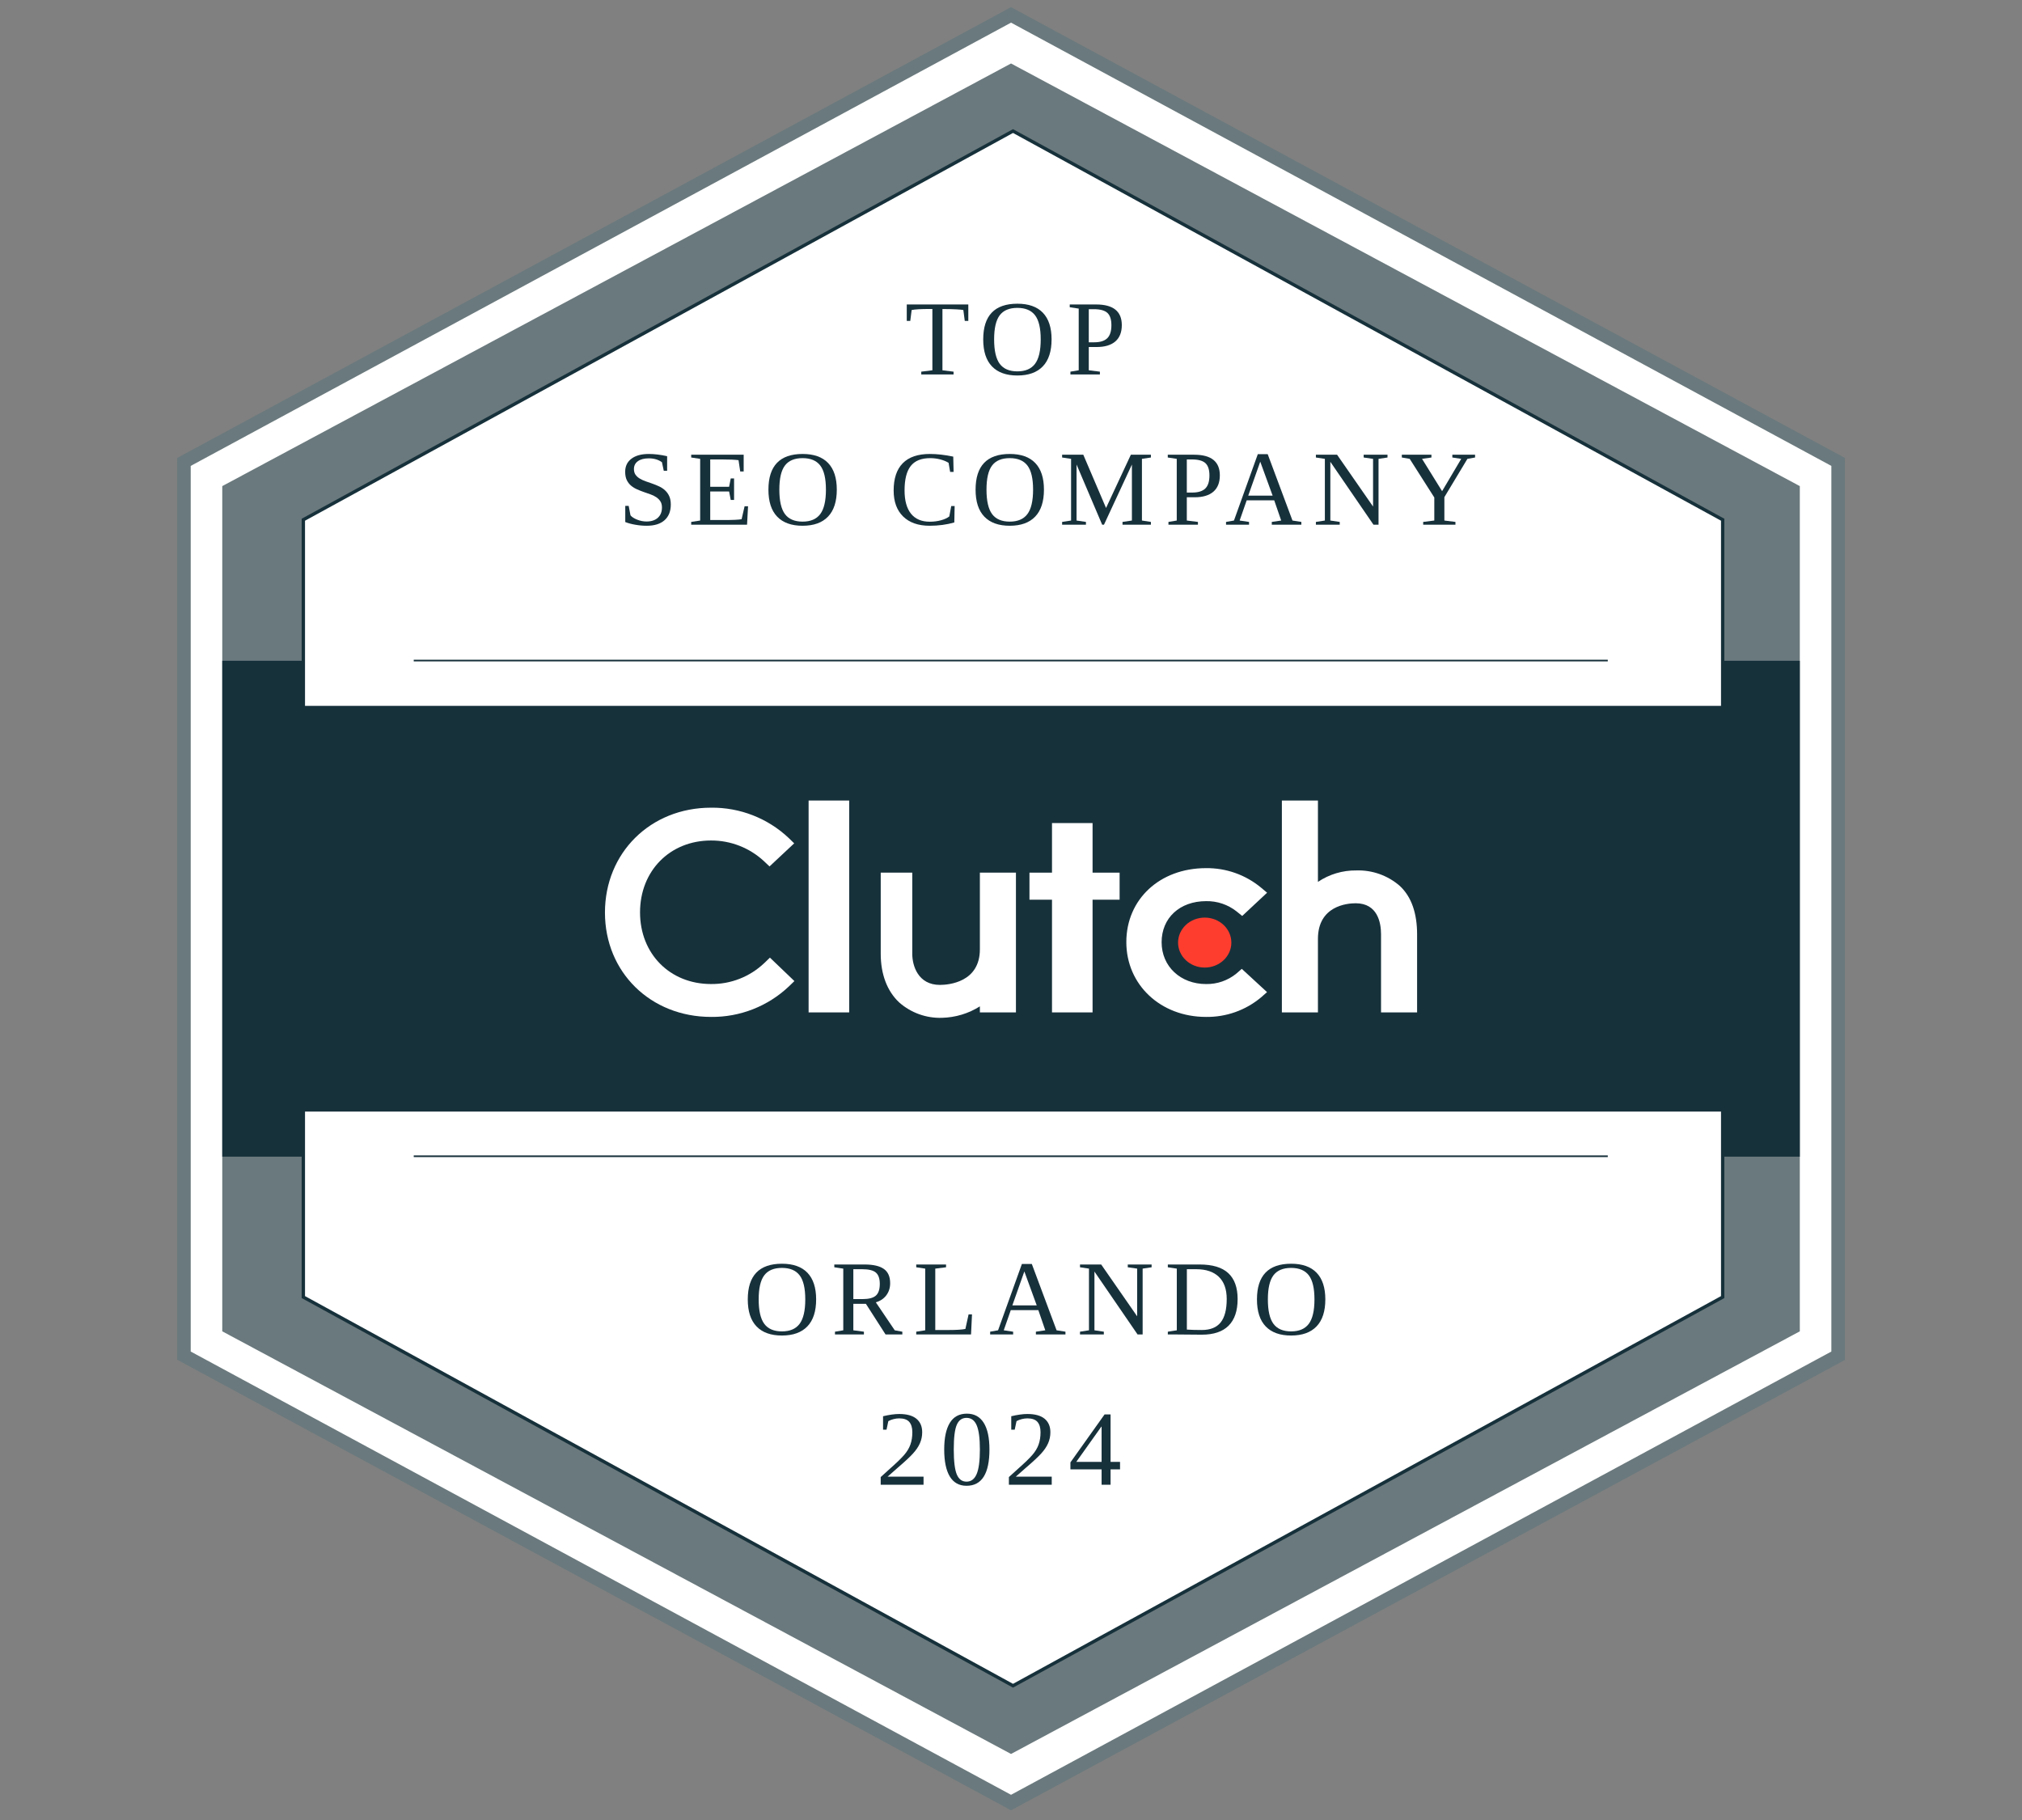 <?xml version="1.0" encoding="UTF-8"?> <svg xmlns="http://www.w3.org/2000/svg" xmlns:xlink="http://www.w3.org/1999/xlink" width="1000" zoomAndPan="magnify" viewBox="0 0 750 675" height="900" preserveAspectRatio="xMidYMid meet" version="1.0"><rect x="0" y="0" width="750" height="675" fill="#808080" stroke="none"/><defs><g></g><clipPath id="ae594f60d0"><path d="M 65.723 2.645 L 684.305 2.645 L 684.305 671.406 L 65.723 671.406 Z M 65.723 2.645 " clip-rule="nonzero"></path></clipPath></defs><path fill="#ffffff" d="M 682.633 171.273 L 682.633 502.777 L 375.848 668.531 L 69.066 502.777 L 69.066 171.273 L 375.848 5.52 Z M 682.633 171.273 " fill-opacity="1" fill-rule="nonzero"></path><g clip-path="url(#ae594f60d0)"><path fill="#6a797d" d="M 375.012 671.406 L 373.844 670.766 L 65.723 504.297 L 65.723 169.836 L 67.039 169.137 L 375.012 2.645 L 376.184 3.285 L 684.305 169.836 L 684.305 504.383 Z M 70.738 501.254 L 375.012 665.652 L 679.289 501.254 L 679.289 172.797 L 375.012 8.398 L 70.738 172.797 Z M 70.738 501.254 " fill-opacity="1" fill-rule="nonzero"></path></g><path fill="#6a797d" d="M 667.586 180.289 L 667.586 493.762 L 375.012 650.508 L 82.441 493.762 L 82.441 180.289 L 375.012 23.543 Z M 667.586 180.289 " fill-opacity="1" fill-rule="nonzero"></path><path fill="#17313b" d="M 82.441 245.07 L 667.586 245.07 L 667.586 428.98 L 82.441 428.98 Z M 82.441 245.07 " fill-opacity="1" fill-rule="nonzero"></path><path stroke-linecap="butt" transform="matrix(0.619, 0, 0, 0.619, 65.722, 2.646)" fill-opacity="1" fill="#ffffff" fill-rule="nonzero" stroke-linejoin="miter" d="M 926.098 307.119 L 926.098 772.882 L 500.847 1005.747 L 75.603 772.882 L 75.603 307.119 L 500.847 74.247 Z M 926.098 307.119 " stroke="#17313b" stroke-width="2" stroke-opacity="1" stroke-miterlimit="10"></path><path fill="#17313b" d="M 90.801 261.789 L 659.227 261.789 L 659.227 412.262 L 90.801 412.262 Z M 90.801 261.789 " fill-opacity="1" fill-rule="nonzero"></path><path stroke-linecap="butt" transform="matrix(0.619, 0, 0, 0.619, 65.722, 2.646)" fill="none" stroke-linejoin="miter" d="M 141.748 688.501 L 857.247 688.501 " stroke="#17313b" stroke-width="1" stroke-opacity="1" stroke-miterlimit="10"></path><path stroke-linecap="butt" transform="matrix(0.619, 0, 0, 0.619, 65.722, 2.646)" fill="none" stroke-linejoin="miter" d="M 141.748 391.499 L 857.247 391.499 " stroke="#17313b" stroke-width="1" stroke-opacity="1" stroke-miterlimit="10"></path><path fill="#ffffff" d="M 299.93 296.898 L 314.977 296.898 L 314.977 375.48 L 299.93 375.48 Z M 299.93 296.898 " fill-opacity="1" fill-rule="nonzero"></path><path fill="#ffffff" d="M 363.457 352.074 C 363.457 364.309 351.875 365.281 348.629 365.281 C 340.504 365.281 338.383 358.121 338.383 353.812 L 338.383 323.648 L 326.68 323.648 L 326.68 353.746 C 326.68 361.336 329.07 367.602 333.516 371.77 C 337.891 375.633 343.578 377.684 349.414 377.484 C 354.395 377.359 359.25 375.895 363.457 373.238 L 363.457 375.48 L 376.832 375.48 L 376.832 323.648 L 363.457 323.648 Z M 363.457 352.074 " fill-opacity="1" fill-rule="nonzero"></path><path fill="#ffffff" d="M 405.254 305.258 L 390.207 305.258 L 390.207 323.648 L 381.848 323.648 L 381.848 333.68 L 390.207 333.68 L 390.207 375.48 L 405.254 375.48 L 405.254 333.68 L 415.285 333.68 L 415.285 323.648 L 405.254 323.648 Z M 405.254 305.258 " fill-opacity="1" fill-rule="nonzero"></path><path fill="#ffffff" d="M 458.605 361.07 C 455.441 363.652 451.473 365.031 447.387 364.965 C 437.855 364.965 430.867 358.426 430.867 349.445 C 430.867 340.469 437.551 334.215 447.387 334.215 C 451.484 334.141 455.48 335.496 458.688 338.039 L 460.762 339.711 L 469.988 331.086 L 467.676 329.148 C 461.949 324.426 454.723 321.879 447.301 321.977 C 430.195 321.977 417.777 333.531 417.777 349.398 C 417.777 365.262 430.5 377.152 447.301 377.152 C 454.762 377.27 462.016 374.699 467.746 369.91 L 469.969 367.957 L 460.605 359.328 L 458.598 361.07 Z M 458.605 361.07 " fill-opacity="1" fill-rule="nonzero"></path><path fill="#ffffff" d="M 519.176 328.531 C 514.719 324.672 508.973 322.633 503.078 322.828 C 498.012 322.766 493.051 324.246 488.848 327.074 L 488.848 296.898 L 475.473 296.898 L 475.473 375.48 L 488.848 375.48 L 488.848 348.227 C 488.848 335.992 499.598 335 502.84 335 C 510.965 335 512.254 342.172 512.254 346.488 L 512.254 375.48 L 525.629 375.48 L 525.629 346.555 C 525.629 338.965 523.691 332.711 519.176 328.531 Z M 519.176 328.531 " fill-opacity="1" fill-rule="nonzero"></path><path fill="#ff3d2e" d="M 456.734 349.582 C 456.734 350.191 456.672 350.793 456.547 351.391 C 456.418 351.988 456.23 352.566 455.984 353.129 C 455.734 353.691 455.43 354.223 455.07 354.73 C 454.711 355.234 454.301 355.703 453.84 356.133 C 453.383 356.562 452.883 356.949 452.344 357.285 C 451.805 357.625 451.234 357.91 450.637 358.141 C 450.035 358.375 449.418 358.551 448.781 358.668 C 448.145 358.789 447.504 358.848 446.852 358.848 C 446.203 358.848 445.562 358.789 444.926 358.668 C 444.289 358.551 443.672 358.375 443.07 358.141 C 442.473 357.91 441.902 357.625 441.363 357.285 C 440.824 356.949 440.324 356.562 439.863 356.133 C 439.406 355.703 438.996 355.234 438.637 354.73 C 438.277 354.223 437.973 353.691 437.723 353.129 C 437.473 352.566 437.285 351.988 437.16 351.391 C 437.035 350.793 436.969 350.191 436.969 349.582 C 436.969 348.977 437.035 348.371 437.16 347.777 C 437.289 347.18 437.473 346.602 437.723 346.039 C 437.973 345.477 438.277 344.941 438.637 344.438 C 438.996 343.93 439.406 343.461 439.863 343.031 C 440.324 342.602 440.824 342.219 441.363 341.879 C 441.902 341.543 442.473 341.258 443.07 341.023 C 443.672 340.793 444.289 340.617 444.926 340.496 C 445.562 340.379 446.203 340.32 446.852 340.32 C 447.504 340.32 448.145 340.379 448.781 340.496 C 449.418 340.617 450.035 340.793 450.637 341.023 C 451.234 341.258 451.805 341.543 452.344 341.879 C 452.883 342.219 453.383 342.602 453.84 343.031 C 454.301 343.461 454.711 343.93 455.07 344.438 C 455.43 344.941 455.734 345.477 455.984 346.039 C 456.23 346.602 456.418 347.18 456.547 347.777 C 456.672 348.371 456.734 348.977 456.734 349.582 Z M 456.734 349.582 " fill-opacity="1" fill-rule="nonzero"></path><path fill="#ffffff" d="M 283.426 357.238 C 278.113 362.266 271.051 365.039 263.73 364.957 C 248.484 364.957 237.402 353.758 237.402 338.375 C 237.402 322.992 248.484 311.723 263.73 311.723 C 271.004 311.688 278.027 314.43 283.359 319.383 L 285.434 321.34 L 294.578 312.781 L 292.574 310.824 C 284.789 303.465 274.441 299.426 263.73 299.555 C 241.277 299.555 224.391 316.273 224.391 338.441 C 224.391 360.613 241.348 377.152 263.73 377.152 C 274.48 377.273 284.855 373.199 292.652 365.801 L 294.66 363.863 L 285.582 355.168 L 283.426 357.242 Z M 283.426 357.238 " fill-opacity="1" fill-rule="nonzero"></path><g fill="#17313b" fill-opacity="1"><g transform="translate(335.619, 138.874)"><g><path d="M 6.094 0 L 6.094 -1.031 L 10.219 -1.547 L 10.219 -24.281 L 9.234 -24.281 C 5.961 -24.281 3.727 -24.148 2.531 -23.891 L 2.016 -19.844 L 0.719 -19.844 L 0.719 -25.953 L 23.547 -25.953 L 23.547 -19.844 L 22.234 -19.844 L 21.703 -23.891 C 21.316 -23.984 20.473 -24.066 19.172 -24.141 C 17.867 -24.211 16.441 -24.25 14.891 -24.25 L 13.953 -24.25 L 13.953 -1.547 L 18.078 -1.031 L 18.078 0 Z M 6.094 0 "></path></g></g></g><g fill="#17313b" fill-opacity="1"><g transform="translate(363.069, 138.874)"><g><path d="M 5.672 -13 C 5.672 -8.832 6.363 -5.812 7.75 -3.938 C 9.145 -2.07 11.328 -1.141 14.297 -1.141 C 17.254 -1.141 19.438 -2.07 20.844 -3.938 C 22.25 -5.812 22.953 -8.832 22.953 -13 C 22.953 -17.145 22.25 -20.129 20.844 -21.953 C 19.445 -23.773 17.266 -24.688 14.297 -24.688 C 11.316 -24.688 9.133 -23.773 7.75 -21.953 C 6.363 -20.129 5.672 -17.145 5.672 -13 Z M 1.625 -13 C 1.625 -21.82 5.848 -26.234 14.297 -26.234 C 18.473 -26.234 21.629 -25.113 23.766 -22.875 C 25.91 -20.633 26.984 -17.344 26.984 -13 C 26.984 -8.594 25.898 -5.258 23.734 -3 C 21.566 -0.738 18.422 0.391 14.297 0.391 C 10.18 0.391 7.039 -0.734 4.875 -2.984 C 2.707 -5.234 1.625 -8.57 1.625 -13 Z M 1.625 -13 "></path></g></g></g><g fill="#17313b" fill-opacity="1"><g transform="translate(395.647, 138.874)"><g><path d="M 16.594 -18.266 C 16.594 -20.391 16.098 -21.91 15.109 -22.828 C 14.117 -23.742 12.445 -24.203 10.094 -24.203 L 8.203 -24.203 L 8.203 -11.922 L 10.219 -11.922 C 12.395 -11.922 14 -12.414 15.031 -13.406 C 16.07 -14.395 16.594 -16.016 16.594 -18.266 Z M 8.203 -10.172 L 8.203 -1.547 L 12.328 -1.031 L 12.328 0 L 1.391 0 L 1.391 -1.031 L 4.469 -1.547 L 4.469 -24.422 L 1.141 -24.922 L 1.141 -25.953 L 10.938 -25.953 C 17.281 -25.953 20.453 -23.398 20.453 -18.297 C 20.453 -15.641 19.648 -13.617 18.047 -12.234 C 16.441 -10.859 14.133 -10.172 11.125 -10.172 Z M 8.203 -10.172 "></path></g></g></g><g fill="#17313b" fill-opacity="1"><g transform="translate(229.235, 194.601)"><g><path d="M 2.688 -6.984 L 3.953 -6.984 L 4.625 -3.484 C 5.102 -2.879 5.926 -2.344 7.094 -1.875 C 8.258 -1.414 9.41 -1.188 10.547 -1.188 C 12.348 -1.188 13.754 -1.645 14.766 -2.562 C 15.785 -3.488 16.297 -4.766 16.297 -6.391 C 16.297 -7.316 16.098 -8.082 15.703 -8.688 C 15.305 -9.289 14.789 -9.801 14.156 -10.219 C 13.52 -10.645 12.789 -11 11.969 -11.281 C 11.156 -11.57 10.32 -11.863 9.469 -12.156 C 8.613 -12.457 7.781 -12.789 6.969 -13.156 C 6.156 -13.52 5.426 -13.977 4.781 -14.531 C 4.145 -15.082 3.629 -15.766 3.234 -16.578 C 2.848 -17.398 2.656 -18.414 2.656 -19.625 C 2.656 -21.688 3.426 -23.301 4.969 -24.469 C 6.52 -25.645 8.672 -26.234 11.422 -26.234 C 13.504 -26.234 15.77 -25.957 18.219 -25.406 L 18.219 -20 L 16.969 -20 L 16.297 -23.172 C 14.973 -24.129 13.348 -24.609 11.422 -24.609 C 9.691 -24.609 8.336 -24.254 7.359 -23.547 C 6.391 -22.848 5.906 -21.879 5.906 -20.641 C 5.906 -19.805 6.098 -19.109 6.484 -18.547 C 6.879 -17.992 7.395 -17.52 8.031 -17.125 C 8.676 -16.738 9.406 -16.398 10.219 -16.109 C 11.039 -15.828 11.879 -15.535 12.734 -15.234 C 13.598 -14.93 14.438 -14.586 15.25 -14.203 C 16.07 -13.828 16.801 -13.344 17.438 -12.75 C 18.082 -12.164 18.598 -11.453 18.984 -10.609 C 19.379 -9.766 19.578 -8.723 19.578 -7.484 C 19.578 -4.984 18.805 -3.047 17.266 -1.672 C 15.734 -0.297 13.523 0.391 10.641 0.391 C 9.242 0.391 7.844 0.266 6.438 0.016 C 5.031 -0.223 3.781 -0.555 2.688 -0.984 Z M 2.688 -6.984 "></path></g></g></g><g fill="#17313b" fill-opacity="1"><g transform="translate(255.235, 194.601)"><g><path d="M 1.141 -1.031 L 4.469 -1.547 L 4.469 -24.422 L 1.141 -24.922 L 1.141 -25.953 L 20.609 -25.953 L 20.609 -19.734 L 19.328 -19.734 L 18.703 -23.938 C 17.266 -24.113 15.176 -24.203 12.438 -24.203 L 8.203 -24.203 L 8.203 -14.062 L 15.203 -14.062 L 15.812 -17.156 L 17.047 -17.156 L 17.047 -9.188 L 15.812 -9.188 L 15.203 -12.328 L 8.203 -12.328 L 8.203 -1.734 L 13.312 -1.734 C 16.633 -1.734 18.812 -1.836 19.844 -2.047 L 20.953 -6.844 L 22.234 -6.844 L 21.859 0 L 1.141 0 Z M 1.141 -1.031 "></path></g></g></g><g fill="#17313b" fill-opacity="1"><g transform="translate(283.401, 194.601)"><g><path d="M 5.672 -13 C 5.672 -8.832 6.363 -5.812 7.75 -3.938 C 9.145 -2.07 11.328 -1.141 14.297 -1.141 C 17.254 -1.141 19.438 -2.07 20.844 -3.938 C 22.25 -5.812 22.953 -8.832 22.953 -13 C 22.953 -17.145 22.25 -20.129 20.844 -21.953 C 19.445 -23.773 17.266 -24.688 14.297 -24.688 C 11.316 -24.688 9.133 -23.773 7.75 -21.953 C 6.363 -20.129 5.672 -17.145 5.672 -13 Z M 1.625 -13 C 1.625 -21.82 5.848 -26.234 14.297 -26.234 C 18.473 -26.234 21.629 -25.113 23.766 -22.875 C 25.91 -20.633 26.984 -17.344 26.984 -13 C 26.984 -8.594 25.898 -5.258 23.734 -3 C 21.566 -0.738 18.422 0.391 14.297 0.391 C 10.18 0.391 7.039 -0.734 4.875 -2.984 C 2.707 -5.234 1.625 -8.57 1.625 -13 Z M 1.625 -13 "></path></g></g></g><g fill="#17313b" fill-opacity="1"><g transform="translate(315.978, 194.601)"><g></g></g></g><g fill="#17313b" fill-opacity="1"><g transform="translate(329.847, 194.601)"><g><path d="M 14.969 0.391 C 10.77 0.391 7.492 -0.754 5.141 -3.047 C 2.797 -5.336 1.625 -8.547 1.625 -12.672 C 1.625 -17.141 2.75 -20.516 5 -22.797 C 7.258 -25.086 10.609 -26.234 15.047 -26.234 C 17.742 -26.234 20.641 -25.906 23.734 -25.25 L 23.859 -19.578 L 22.578 -19.578 L 22 -22.953 C 21.094 -23.504 20.039 -23.93 18.844 -24.234 C 17.656 -24.535 16.441 -24.688 15.203 -24.688 C 11.891 -24.688 9.473 -23.711 7.953 -21.766 C 6.43 -19.816 5.672 -16.801 5.672 -12.719 C 5.672 -8.945 6.469 -6.066 8.062 -4.078 C 9.656 -2.098 11.973 -1.109 15.016 -1.109 C 16.484 -1.109 17.867 -1.285 19.172 -1.641 C 20.473 -1.992 21.504 -2.469 22.266 -3.062 L 22.984 -6.922 L 24.25 -6.922 L 24.125 -0.828 C 21.289 -0.016 18.238 0.391 14.969 0.391 Z M 14.969 0.391 "></path></g></g></g><g fill="#17313b" fill-opacity="1"><g transform="translate(360.238, 194.601)"><g><path d="M 5.672 -13 C 5.672 -8.832 6.363 -5.812 7.75 -3.938 C 9.145 -2.07 11.328 -1.141 14.297 -1.141 C 17.254 -1.141 19.438 -2.07 20.844 -3.938 C 22.25 -5.812 22.953 -8.832 22.953 -13 C 22.953 -17.145 22.25 -20.129 20.844 -21.953 C 19.445 -23.773 17.266 -24.688 14.297 -24.688 C 11.316 -24.688 9.133 -23.773 7.75 -21.953 C 6.363 -20.129 5.672 -17.145 5.672 -13 Z M 1.625 -13 C 1.625 -21.82 5.848 -26.234 14.297 -26.234 C 18.473 -26.234 21.629 -25.113 23.766 -22.875 C 25.91 -20.633 26.984 -17.344 26.984 -13 C 26.984 -8.594 25.898 -5.258 23.734 -3 C 21.566 -0.738 18.422 0.391 14.297 0.391 C 10.18 0.391 7.039 -0.734 4.875 -2.984 C 2.707 -5.234 1.625 -8.57 1.625 -13 Z M 1.625 -13 "></path></g></g></g><g fill="#17313b" fill-opacity="1"><g transform="translate(392.816, 194.601)"><g><path d="M 16.672 0 L 16 0 L 6.5 -22.312 L 6.5 -1.547 L 9.984 -1.031 L 9.984 0 L 1.141 0 L 1.141 -1.031 L 4.469 -1.547 L 4.469 -24.422 L 1.141 -24.922 L 1.141 -25.953 L 9 -25.953 L 17.438 -6.203 L 26.641 -25.953 L 34.078 -25.953 L 34.078 -24.922 L 30.75 -24.422 L 30.75 -1.547 L 34.078 -1.031 L 34.078 0 L 23.547 0 L 23.547 -1.031 L 27.031 -1.547 L 27.031 -22.312 Z M 16.672 0 "></path></g></g></g><g fill="#17313b" fill-opacity="1"><g transform="translate(432.01, 194.601)"><g><path d="M 16.594 -18.266 C 16.594 -20.391 16.098 -21.91 15.109 -22.828 C 14.117 -23.742 12.445 -24.203 10.094 -24.203 L 8.203 -24.203 L 8.203 -11.922 L 10.219 -11.922 C 12.395 -11.922 14 -12.414 15.031 -13.406 C 16.07 -14.395 16.594 -16.016 16.594 -18.266 Z M 8.203 -10.172 L 8.203 -1.547 L 12.328 -1.031 L 12.328 0 L 1.391 0 L 1.391 -1.031 L 4.469 -1.547 L 4.469 -24.422 L 1.141 -24.922 L 1.141 -25.953 L 10.938 -25.953 C 17.281 -25.953 20.453 -23.398 20.453 -18.297 C 20.453 -15.641 19.648 -13.617 18.047 -12.234 C 16.441 -10.859 14.133 -10.172 11.125 -10.172 Z M 8.203 -10.172 "></path></g></g></g><g fill="#17313b" fill-opacity="1"><g transform="translate(454.372, 194.601)"><g><path d="M 8.922 -1.031 L 8.922 0 L 0.391 0 L 0.391 -1.031 L 3.328 -1.547 L 12.172 -26.156 L 15.844 -26.156 L 25.031 -1.547 L 28.328 -1.031 L 28.328 0 L 17.359 0 L 17.359 -1.031 L 20.844 -1.547 L 18.266 -9.031 L 8.047 -9.031 L 5.438 -1.547 Z M 13.078 -23.375 L 8.625 -10.781 L 17.672 -10.781 Z M 13.078 -23.375 "></path></g></g></g><g fill="#17313b" fill-opacity="1"><g transform="translate(486.95, 194.601)"><g><path d="M 22.344 -24.422 L 18.859 -24.922 L 18.859 -25.953 L 27.703 -25.953 L 27.703 -24.922 L 24.375 -24.422 L 24.375 0 L 22.5 0 L 6.5 -23.328 L 6.5 -1.547 L 9.984 -1.031 L 9.984 0 L 1.141 0 L 1.141 -1.031 L 4.469 -1.547 L 4.469 -24.422 L 1.141 -24.922 L 1.141 -25.953 L 9 -25.953 L 22.344 -6.734 Z M 22.344 -24.422 "></path></g></g></g><g fill="#17313b" fill-opacity="1"><g transform="translate(519.527, 194.601)"><g><path d="M 16.219 -10.219 L 16.219 -1.547 L 20.328 -1.031 L 20.328 0 L 8.359 0 L 8.359 -1.031 L 12.484 -1.547 L 12.484 -10.094 L 3.359 -24.422 L 0.438 -24.922 L 0.438 -25.953 L 11.422 -25.953 L 11.422 -24.922 L 7.938 -24.422 L 15.375 -12.438 L 22.469 -24.422 L 19.172 -24.922 L 19.172 -25.953 L 27.609 -25.953 L 27.609 -24.922 L 24.766 -24.422 Z M 16.219 -10.219 "></path></g></g></g><g fill="#17313b" fill-opacity="1"><g transform="translate(275.739, 494.927)"><g><path d="M 5.672 -13 C 5.672 -8.832 6.363 -5.812 7.75 -3.938 C 9.145 -2.07 11.328 -1.141 14.297 -1.141 C 17.254 -1.141 19.438 -2.07 20.844 -3.938 C 22.25 -5.812 22.953 -8.832 22.953 -13 C 22.953 -17.145 22.25 -20.129 20.844 -21.953 C 19.445 -23.773 17.266 -24.688 14.297 -24.688 C 11.316 -24.688 9.133 -23.773 7.75 -21.953 C 6.363 -20.129 5.672 -17.145 5.672 -13 Z M 1.625 -13 C 1.625 -21.82 5.848 -26.234 14.297 -26.234 C 18.473 -26.234 21.629 -25.113 23.766 -22.875 C 25.91 -20.633 26.984 -17.344 26.984 -13 C 26.984 -8.594 25.898 -5.258 23.734 -3 C 21.566 -0.738 18.422 0.391 14.297 0.391 C 10.18 0.391 7.039 -0.734 4.875 -2.984 C 2.707 -5.234 1.625 -8.57 1.625 -13 Z M 1.625 -13 "></path></g></g></g><g fill="#17313b" fill-opacity="1"><g transform="translate(308.317, 494.927)"><g><path d="M 8.203 -11.375 L 8.203 -1.547 L 12.125 -1.031 L 12.125 0 L 1.391 0 L 1.391 -1.031 L 4.469 -1.547 L 4.469 -24.422 L 1.141 -24.922 L 1.141 -25.953 L 12.344 -25.953 C 15.594 -25.953 17.988 -25.398 19.531 -24.297 C 21.082 -23.203 21.859 -21.441 21.859 -19.016 C 21.859 -17.285 21.383 -15.789 20.438 -14.531 C 19.5 -13.281 18.203 -12.41 16.547 -11.922 L 23.562 -1.547 L 26.375 -1.031 L 26.375 0 L 20.156 0 L 12.859 -11.375 Z M 18.016 -18.75 C 18.016 -20.719 17.531 -22.117 16.562 -22.953 C 15.602 -23.785 13.922 -24.203 11.516 -24.203 L 8.203 -24.203 L 8.203 -13.125 L 11.625 -13.125 C 13.938 -13.125 15.578 -13.551 16.547 -14.406 C 17.523 -15.258 18.016 -16.707 18.016 -18.75 Z M 18.016 -18.75 "></path></g></g></g><g fill="#17313b" fill-opacity="1"><g transform="translate(338.708, 494.927)"><g><path d="M 12.203 -24.922 L 8.203 -24.422 L 8.203 -1.656 L 13.312 -1.656 C 16.062 -1.656 18.082 -1.785 19.375 -2.047 L 20.562 -7.453 L 21.828 -7.453 L 21.469 0 L 1.141 0 L 1.141 -1.031 L 4.469 -1.547 L 4.469 -24.422 L 1.141 -24.922 L 1.141 -25.953 L 12.203 -25.953 Z M 12.203 -24.922 "></path></g></g></g><g fill="#17313b" fill-opacity="1"><g transform="translate(366.874, 494.927)"><g><path d="M 8.922 -1.031 L 8.922 0 L 0.391 0 L 0.391 -1.031 L 3.328 -1.547 L 12.172 -26.156 L 15.844 -26.156 L 25.031 -1.547 L 28.328 -1.031 L 28.328 0 L 17.359 0 L 17.359 -1.031 L 20.844 -1.547 L 18.266 -9.031 L 8.047 -9.031 L 5.438 -1.547 Z M 13.078 -23.375 L 8.625 -10.781 L 17.672 -10.781 Z M 13.078 -23.375 "></path></g></g></g><g fill="#17313b" fill-opacity="1"><g transform="translate(399.452, 494.927)"><g><path d="M 22.344 -24.422 L 18.859 -24.922 L 18.859 -25.953 L 27.703 -25.953 L 27.703 -24.922 L 24.375 -24.422 L 24.375 0 L 22.5 0 L 6.5 -23.328 L 6.5 -1.547 L 9.984 -1.031 L 9.984 0 L 1.141 0 L 1.141 -1.031 L 4.469 -1.547 L 4.469 -24.422 L 1.141 -24.922 L 1.141 -25.953 L 9 -25.953 L 22.344 -6.734 Z M 22.344 -24.422 "></path></g></g></g><g fill="#17313b" fill-opacity="1"><g transform="translate(432.029, 494.927)"><g><path d="M 22.984 -13.156 C 22.984 -16.781 22.004 -19.523 20.047 -21.391 C 18.098 -23.266 15.312 -24.203 11.688 -24.203 L 8.203 -24.203 L 8.203 -1.812 C 9.754 -1.707 11.594 -1.656 13.719 -1.656 C 16.895 -1.656 19.234 -2.594 20.734 -4.469 C 22.234 -6.344 22.984 -9.238 22.984 -13.156 Z M 12.922 -25.953 C 17.711 -25.953 21.258 -24.883 23.562 -22.75 C 25.875 -20.613 27.031 -17.406 27.031 -13.125 C 27.031 -8.781 25.914 -5.492 23.688 -3.266 C 21.469 -1.035 18.145 0.078 13.719 0.078 L 4.469 0 L 1.141 0 L 1.141 -1.031 L 4.469 -1.547 L 4.469 -24.422 L 1.141 -24.922 L 1.141 -25.953 Z M 12.922 -25.953 "></path></g></g></g><g fill="#17313b" fill-opacity="1"><g transform="translate(464.607, 494.927)"><g><path d="M 5.672 -13 C 5.672 -8.832 6.363 -5.812 7.75 -3.938 C 9.145 -2.07 11.328 -1.141 14.297 -1.141 C 17.254 -1.141 19.438 -2.07 20.844 -3.938 C 22.25 -5.812 22.953 -8.832 22.953 -13 C 22.953 -17.145 22.25 -20.129 20.844 -21.953 C 19.445 -23.773 17.266 -24.688 14.297 -24.688 C 11.316 -24.688 9.133 -23.773 7.75 -21.953 C 6.363 -20.129 5.672 -17.145 5.672 -13 Z M 1.625 -13 C 1.625 -21.82 5.848 -26.234 14.297 -26.234 C 18.473 -26.234 21.629 -25.113 23.766 -22.875 C 25.91 -20.633 26.984 -17.344 26.984 -13 C 26.984 -8.594 25.898 -5.258 23.734 -3 C 21.566 -0.738 18.422 0.391 14.297 0.391 C 10.18 0.391 7.039 -0.734 4.875 -2.984 C 2.707 -5.234 1.625 -8.57 1.625 -13 Z M 1.625 -13 "></path></g></g></g><g fill="#17313b" fill-opacity="1"><g transform="translate(324.935, 550.654)"><g><path d="M 17.625 0 L 1.734 0 L 1.734 -2.844 L 5.344 -6.109 C 7.645 -8.141 9.336 -9.781 10.422 -11.031 C 11.504 -12.281 12.281 -13.566 12.75 -14.891 C 13.227 -16.223 13.469 -17.75 13.469 -19.469 C 13.469 -21.145 13.086 -22.422 12.328 -23.297 C 11.566 -24.172 10.32 -24.609 8.594 -24.609 C 7.906 -24.609 7.195 -24.516 6.469 -24.328 C 5.75 -24.141 5.113 -23.891 4.562 -23.578 L 3.891 -20.406 L 2.609 -20.406 L 2.609 -25.406 C 4.961 -25.957 6.957 -26.234 8.594 -26.234 C 11.426 -26.234 13.555 -25.645 14.984 -24.469 C 16.41 -23.289 17.125 -21.625 17.125 -19.469 C 17.125 -18.02 16.844 -16.656 16.281 -15.375 C 15.719 -14.094 14.852 -12.816 13.688 -11.547 C 12.531 -10.273 10.613 -8.492 7.938 -6.203 C 6.781 -5.223 5.562 -4.148 4.281 -2.984 L 17.625 -2.984 Z M 17.625 0 "></path></g></g></g><g fill="#17313b" fill-opacity="1"><g transform="translate(348.709, 550.654)"><g><path d="M 18.297 -13.078 C 18.297 -4.098 15.461 0.391 9.797 0.391 C 7.055 0.391 4.988 -0.754 3.594 -3.047 C 2.207 -5.348 1.516 -8.691 1.516 -13.078 C 1.516 -17.367 2.207 -20.656 3.594 -22.938 C 4.988 -25.219 7.102 -26.359 9.938 -26.359 C 12.676 -26.359 14.754 -25.227 16.172 -22.969 C 17.586 -20.719 18.297 -17.422 18.297 -13.078 Z M 14.75 -13.078 C 14.75 -17.234 14.352 -20.223 13.562 -22.047 C 12.781 -23.879 11.523 -24.797 9.797 -24.797 C 8.117 -24.797 6.91 -23.93 6.172 -22.203 C 5.43 -20.484 5.062 -17.441 5.062 -13.078 C 5.062 -8.691 5.438 -5.602 6.188 -3.812 C 6.938 -2.031 8.141 -1.141 9.797 -1.141 C 11.492 -1.141 12.742 -2.078 13.547 -3.953 C 14.348 -5.828 14.75 -8.867 14.75 -13.078 Z M 14.75 -13.078 "></path></g></g></g><g fill="#17313b" fill-opacity="1"><g transform="translate(372.484, 550.654)"><g><path d="M 17.625 0 L 1.734 0 L 1.734 -2.844 L 5.344 -6.109 C 7.645 -8.141 9.336 -9.781 10.422 -11.031 C 11.504 -12.281 12.281 -13.566 12.75 -14.891 C 13.227 -16.223 13.469 -17.75 13.469 -19.469 C 13.469 -21.145 13.086 -22.422 12.328 -23.297 C 11.566 -24.172 10.32 -24.609 8.594 -24.609 C 7.906 -24.609 7.195 -24.516 6.469 -24.328 C 5.75 -24.141 5.113 -23.891 4.562 -23.578 L 3.891 -20.406 L 2.609 -20.406 L 2.609 -25.406 C 4.961 -25.957 6.957 -26.234 8.594 -26.234 C 11.426 -26.234 13.555 -25.645 14.984 -24.469 C 16.41 -23.289 17.125 -21.625 17.125 -19.469 C 17.125 -18.02 16.844 -16.656 16.281 -15.375 C 15.719 -14.094 14.852 -12.816 13.688 -11.547 C 12.531 -10.273 10.613 -8.492 7.938 -6.203 C 6.781 -5.223 5.562 -4.148 4.281 -2.984 L 17.625 -2.984 Z M 17.625 0 "></path></g></g></g><g fill="#17313b" fill-opacity="1"><g transform="translate(396.258, 550.654)"><g><path d="M 15.672 -5.703 L 15.672 0 L 12.344 0 L 12.344 -5.703 L 0.781 -5.703 L 0.781 -8.281 L 13.453 -26.078 L 15.672 -26.078 L 15.672 -8.469 L 19.188 -8.469 L 19.188 -5.703 Z M 12.344 -21.531 L 12.25 -21.531 L 2.953 -8.469 L 12.344 -8.469 Z M 12.344 -21.531 "></path></g></g></g></svg> 